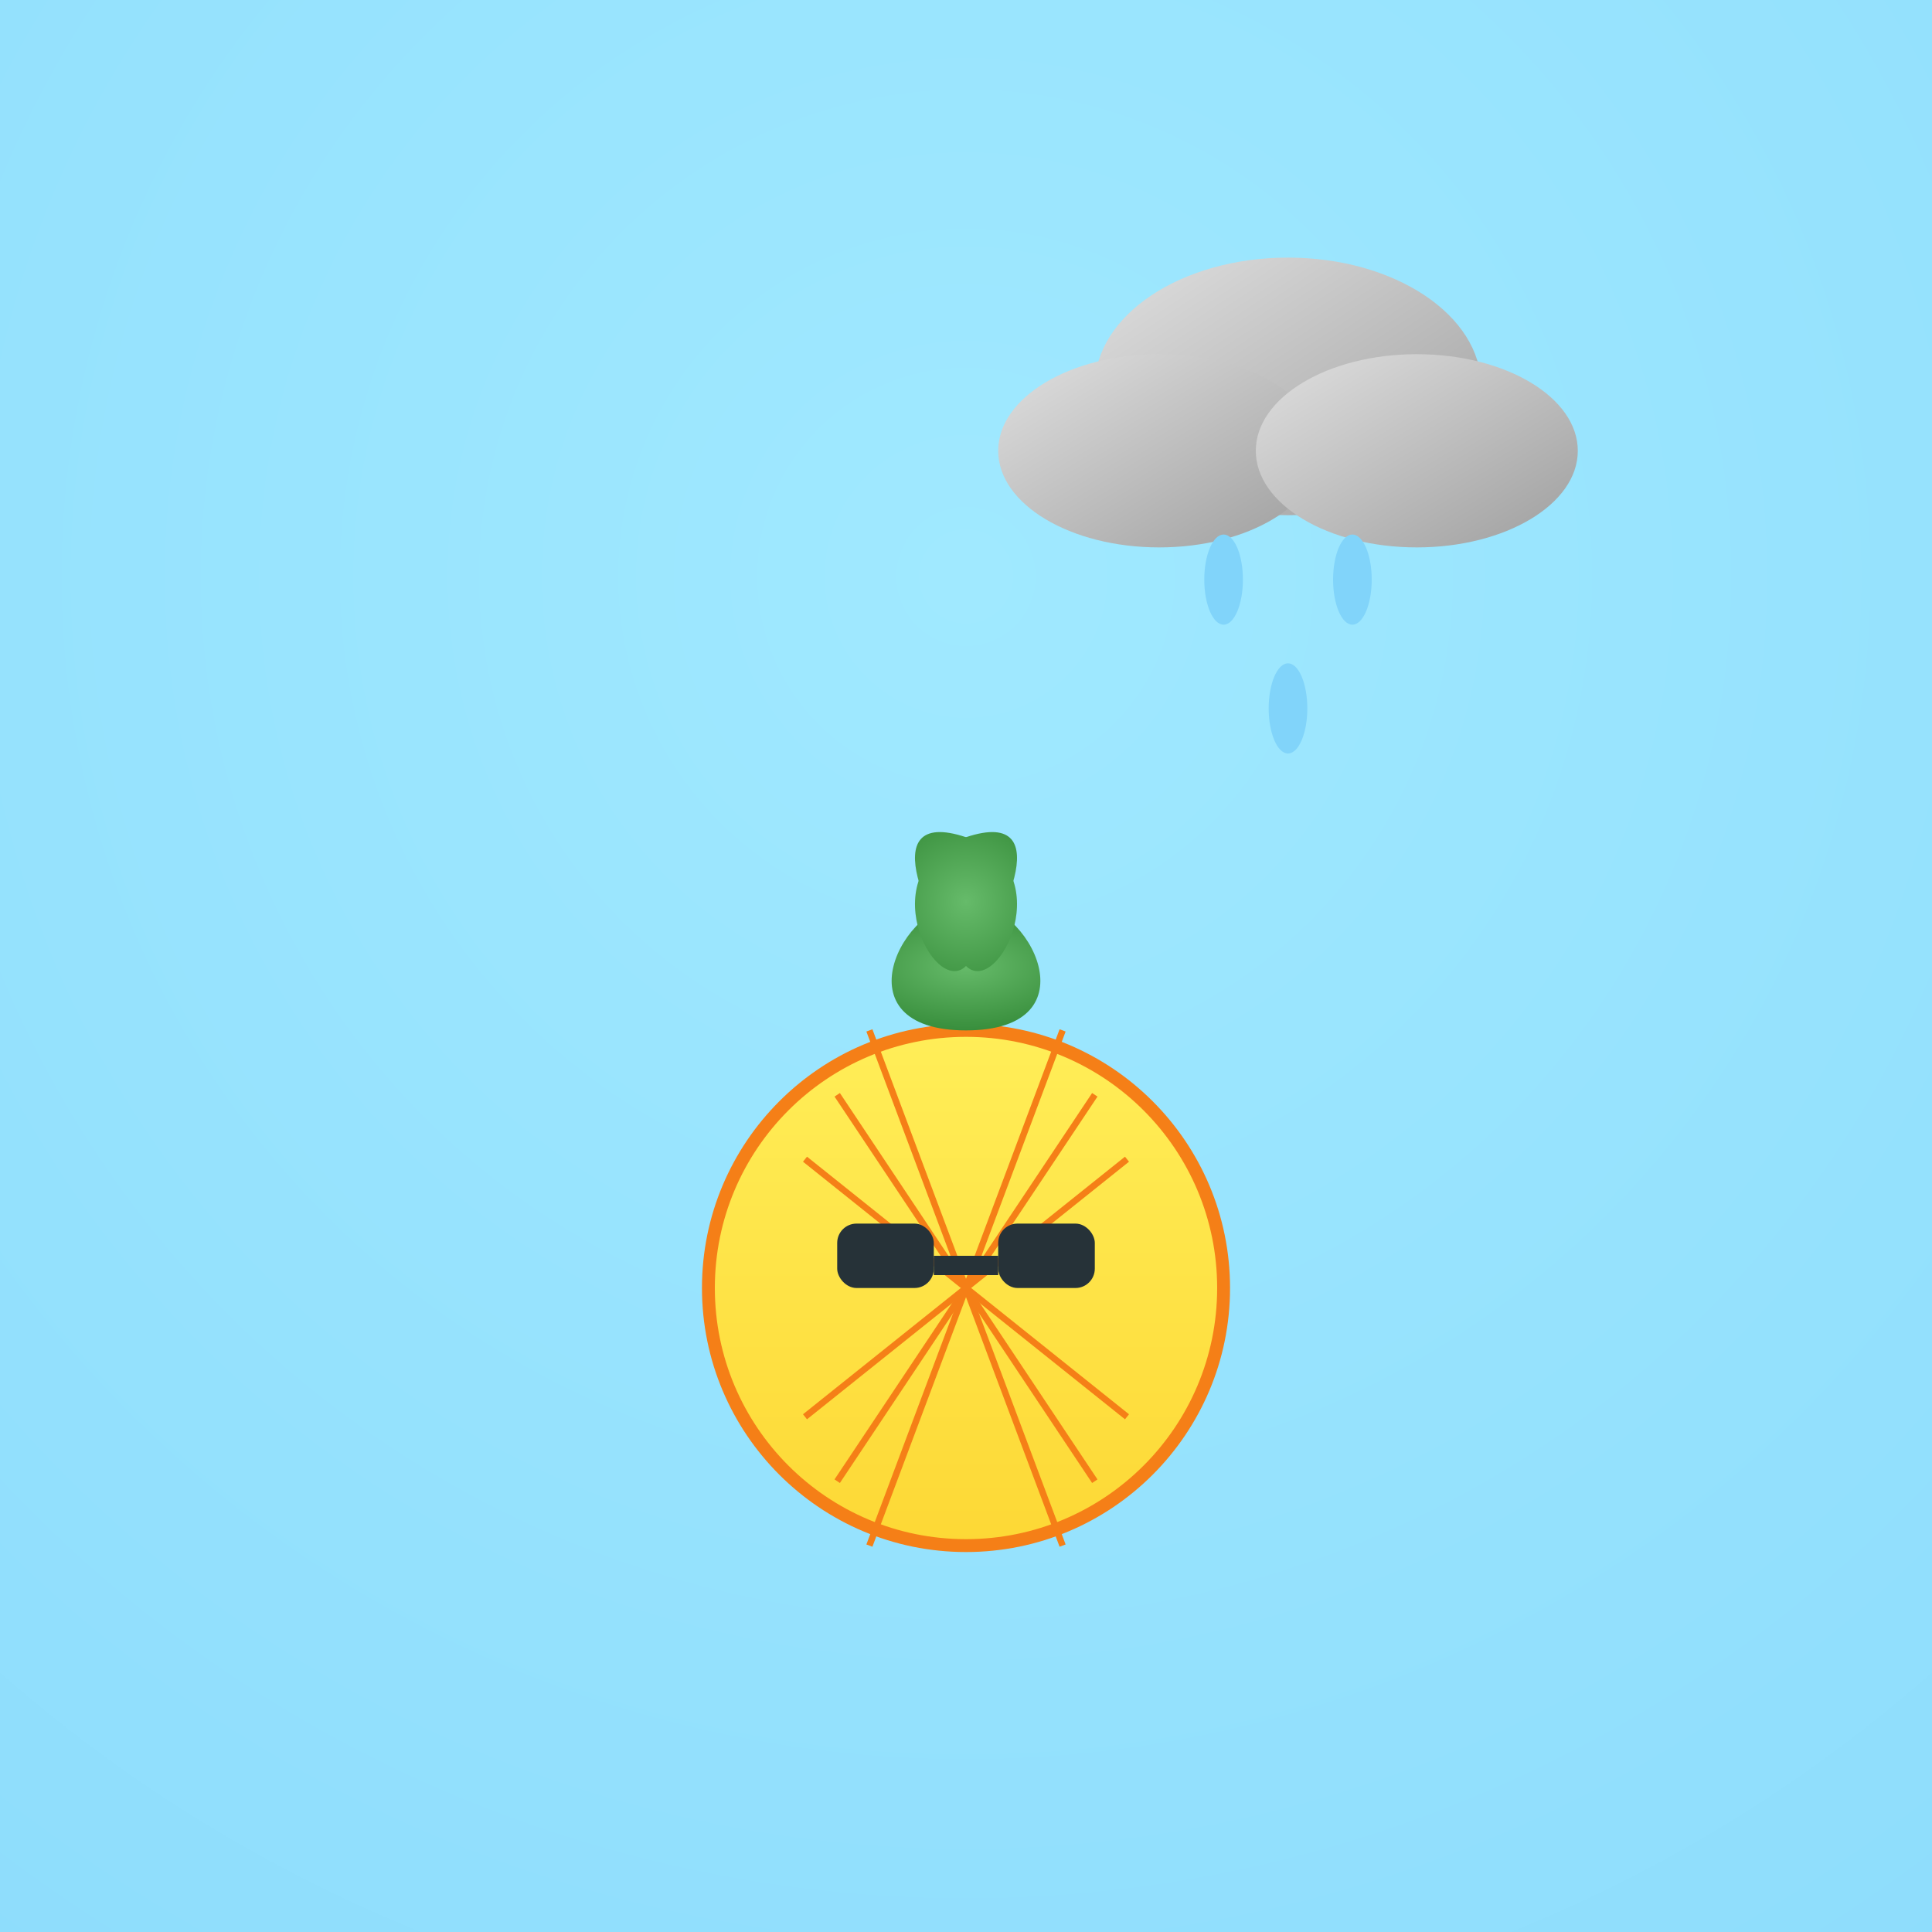 <svg viewBox="0 0 300 300" xmlns="http://www.w3.org/2000/svg">
  <!-- Background -->
  <defs>
    <radialGradient id="bgGrad" cx="0.5" cy="0.3" r="1.5">
      <stop offset="0%" stop-color="#a0e9ff" />
      <stop offset="100%" stop-color="#81d4fa" />
    </radialGradient>
    <linearGradient id="cloudGrad" x1="0" y1="0" x2="1" y2="1">
      <stop offset="0%" stop-color="#e0e0e0" />
      <stop offset="100%" stop-color="#9e9e9e" />
    </linearGradient>
    <linearGradient id="pineappleGrad" x1="0.5" y1="0" x2="0.5" y2="1">
      <stop offset="0%" stop-color="#ffee58" />
      <stop offset="100%" stop-color="#fdd835" />
    </linearGradient>
    <radialGradient id="leafGrad" cx="0.5" cy="0.5" r="0.5">
      <stop offset="0%" stop-color="#66bb6a" />
      <stop offset="100%" stop-color="#388e3c" />
    </radialGradient>
  </defs>
  <rect width="100%" height="100%" fill="url(#bgGrad)" />
  
  <!-- Rain Cloud -->
  <ellipse cx="200" cy="60" rx="30" ry="20" fill="url(#cloudGrad)" />
  <ellipse cx="180" cy="70" rx="25" ry="15" fill="url(#cloudGrad)" />
  <ellipse cx="220" cy="70" rx="25" ry="15" fill="url(#cloudGrad)" />

  <!-- Raindrops -->
  <g fill="#81d4fa">
    <ellipse cx="190" cy="90" rx="3" ry="7" />
    <ellipse cx="210" cy="90" rx="3" ry="7" />
    <ellipse cx="200" cy="110" rx="3" ry="7" />
  </g>

  <!-- Pineapple Base -->
  <circle cx="150" cy="200" r="40" fill="url(#pineappleGrad)" stroke="#f57f17" stroke-width="2" />

  <!-- Pineapple Pattern -->
  <g stroke="#f57f17" stroke-width="1">
    <path d="M125,180 L175,220" />
    <path d="M175,180 L125,220" />
    <path d="M130,170 L170,230" />
    <path d="M170,170 L130,230" />
    <path d="M135,160 L165,240" />
    <path d="M165,160 L135,240" />
  </g>

  <!-- Sunglasses -->
  <g fill="#263238">
    <rect x="130" y="190" width="15" height="10" rx="3" />
    <rect x="155" y="190" width="15" height="10" rx="3" />
    <rect x="145" y="195" width="10" height="3" />
  </g>

  <!-- Pineapple Leaves -->
  <g fill="url(#leafGrad)">
    <path d="M150,140 C140,140 130,160 150,160 C170,160 160,140 150,140" />
    <path d="M150,130 C135,135 145,155 150,150 C155,145 165,125 150,130" />
    <path d="M150,130 C165,135 155,155 150,150 C145,145 135,125 150,130" />
  </g>
</svg>